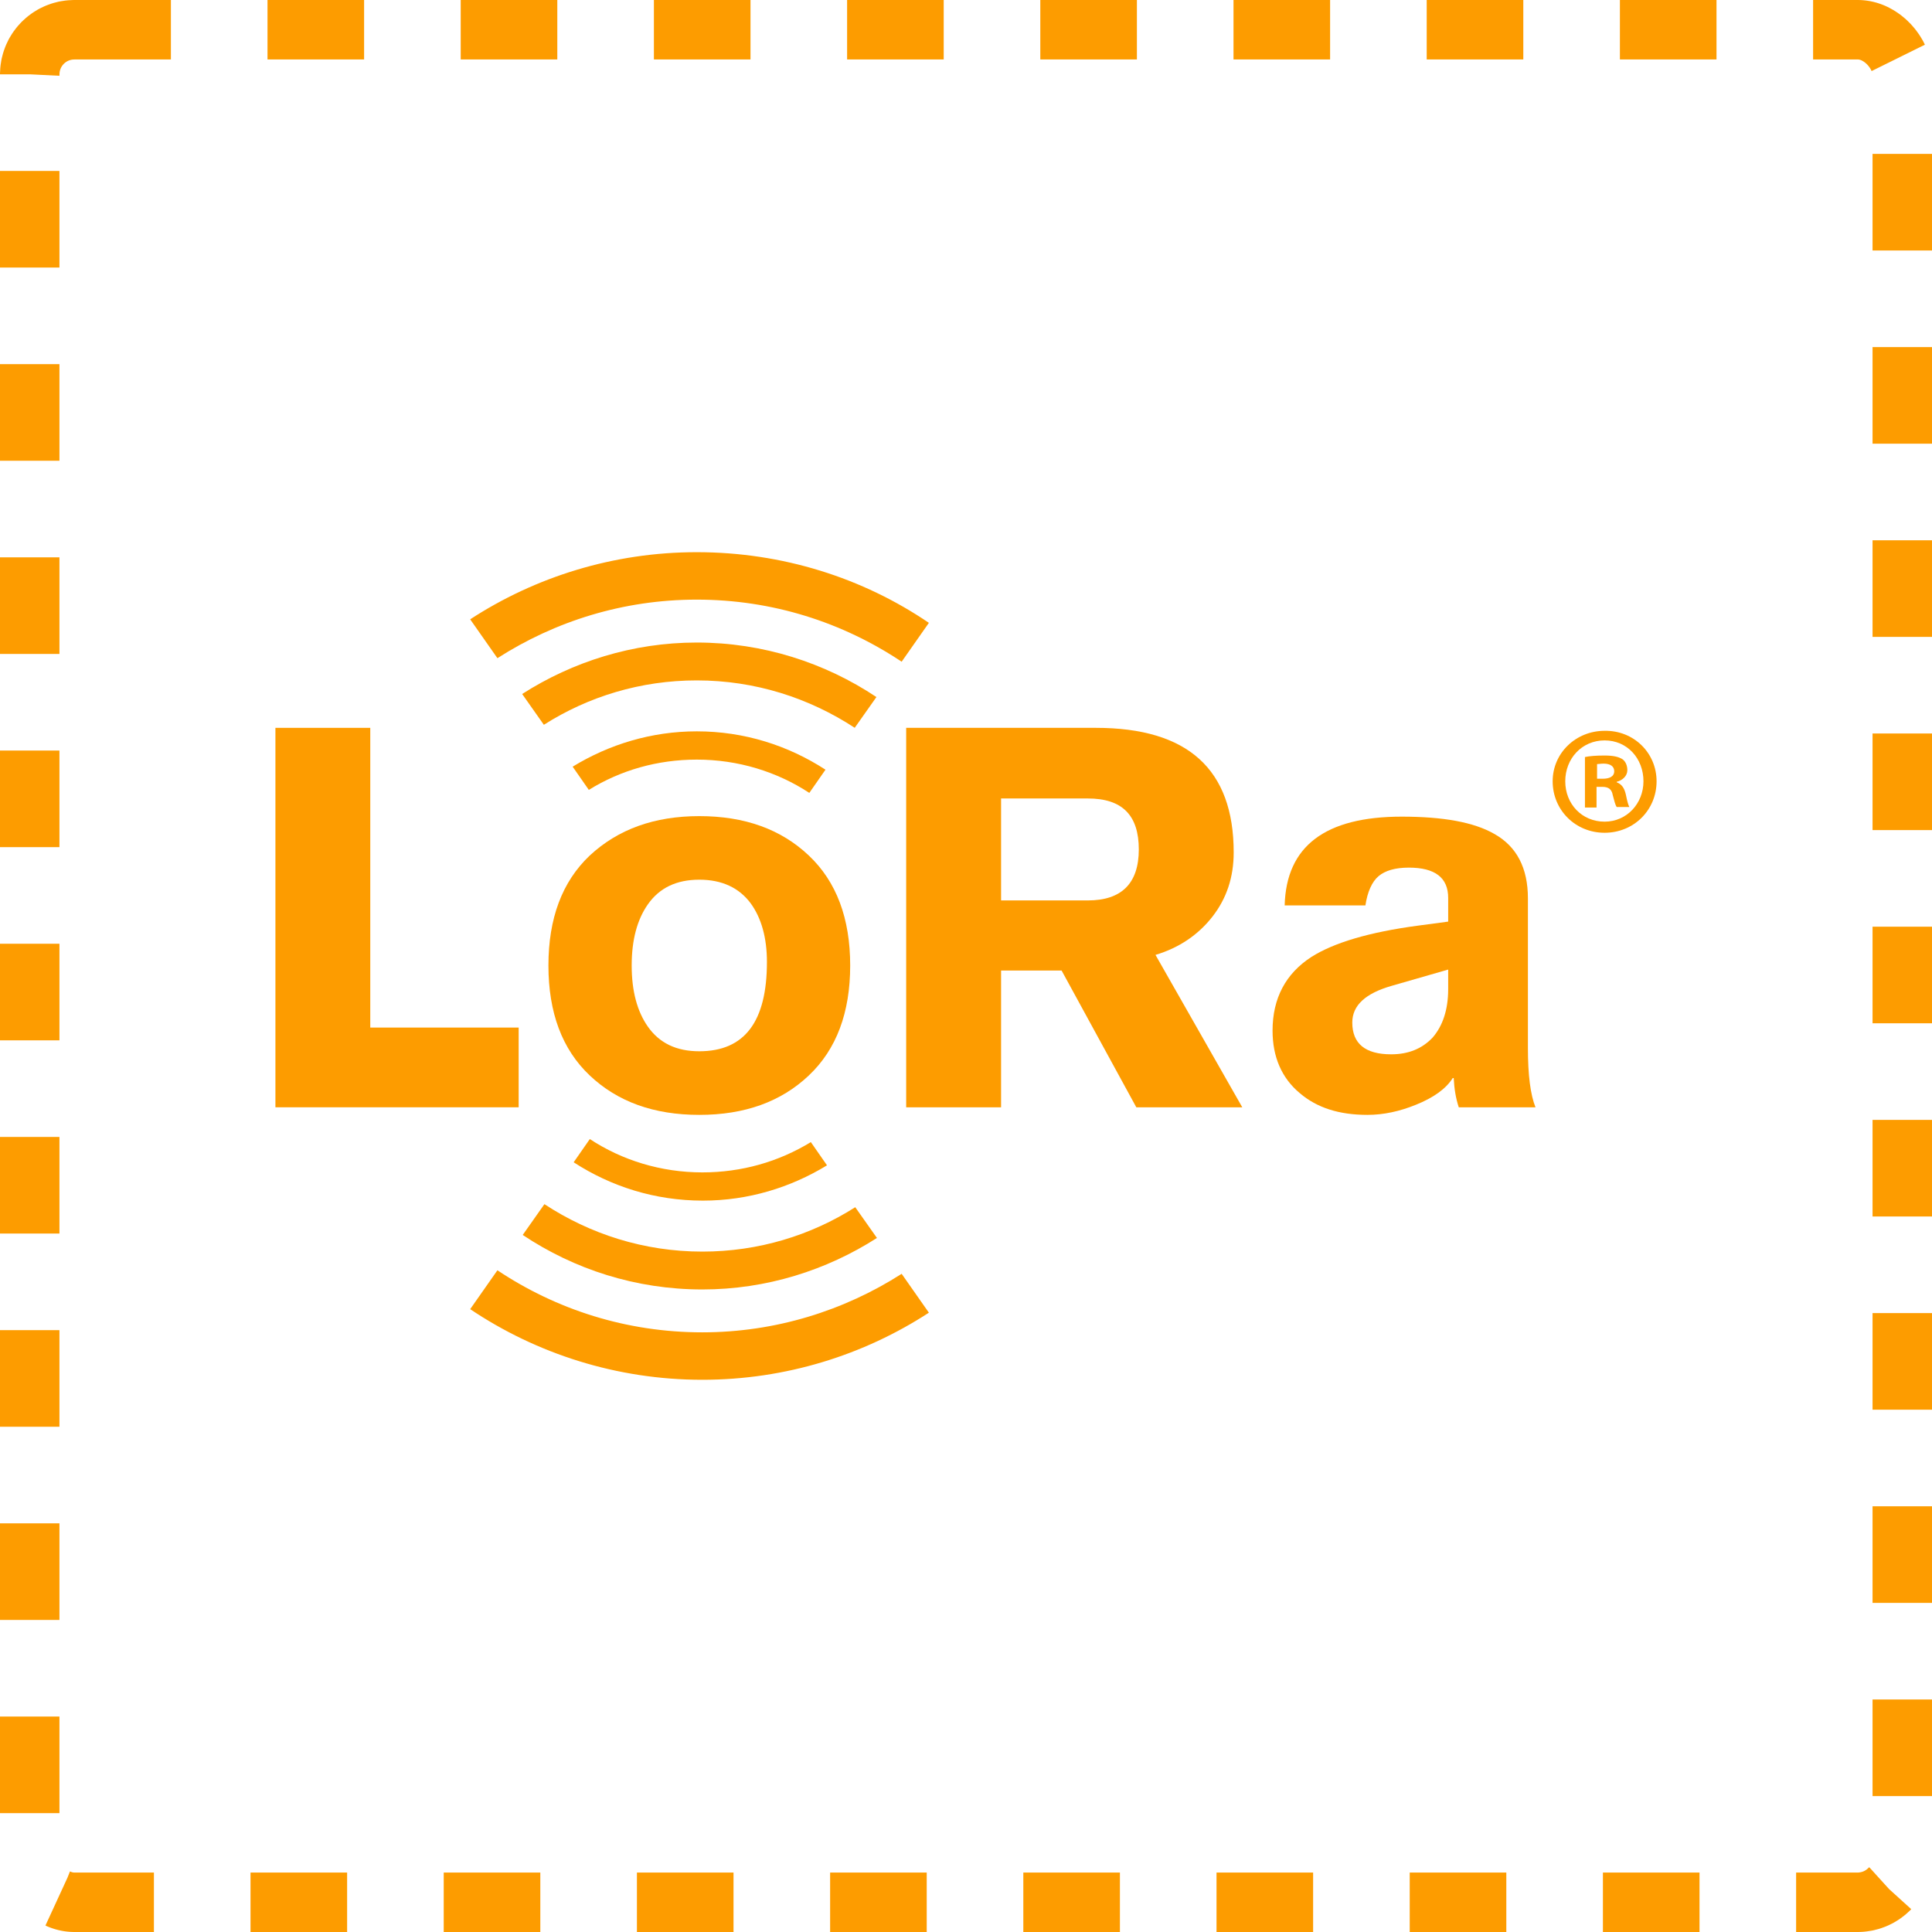 <svg width="52" height="52" viewBox="0 0 52 52" fill="none" xmlns="http://www.w3.org/2000/svg">
<rect x="0.8" y="0.8" width="50.4" height="50.4" rx="1.2" stroke="#FD9C00" stroke-width="1.6" stroke-dasharray="2.6 2.6"/>
<path d="M7.413 29.803V19.59H9.966V27.657H13.96V29.803H7.413Z" fill="#FD9C00"/>
<path d="M26.944 21.477V24.235H29.28C30.19 24.235 30.651 23.773 30.651 22.863C30.651 21.939 30.203 21.491 29.28 21.491H26.944V21.477ZM24.39 29.803V19.59H29.497C31.969 19.59 33.205 20.703 33.205 22.944C33.205 23.61 33.015 24.18 32.635 24.669C32.254 25.158 31.738 25.511 31.1 25.701L33.436 29.803H30.584L28.573 26.122H26.944V29.803H24.39Z" fill="#FD9C00"/>
<path d="M38.978 26.625V26.096L37.47 26.53C36.75 26.734 36.397 27.06 36.397 27.522C36.397 28.092 36.75 28.377 37.443 28.377C37.905 28.377 38.272 28.228 38.557 27.929C38.828 27.617 38.978 27.182 38.978 26.625ZM41.124 24.18V28.214C41.124 28.934 41.192 29.464 41.328 29.803H39.263C39.182 29.559 39.141 29.301 39.127 29.016H39.1C38.923 29.301 38.584 29.545 38.109 29.735C37.674 29.912 37.239 30.007 36.805 30.007C36.044 30.007 35.447 29.817 34.985 29.423C34.496 29.016 34.251 28.445 34.251 27.739C34.251 26.87 34.604 26.204 35.297 25.756C35.895 25.376 36.845 25.09 38.163 24.914L38.978 24.805V24.167C38.978 23.623 38.625 23.352 37.918 23.352C37.552 23.352 37.28 23.433 37.103 23.583C36.927 23.732 36.805 24.004 36.75 24.37H34.577C34.618 22.768 35.677 21.98 37.728 21.98C38.842 21.98 39.67 22.13 40.214 22.442C40.825 22.781 41.124 23.366 41.124 24.18Z" fill="#FD9C00"/>
<path d="M18.822 23.677C18.21 23.677 17.749 23.895 17.436 24.343C17.151 24.75 17.002 25.294 17.002 25.986C17.002 26.679 17.151 27.222 17.436 27.63C17.749 28.078 18.21 28.295 18.822 28.295C20.044 28.295 20.642 27.494 20.642 25.891C20.642 25.239 20.492 24.71 20.207 24.316C19.895 23.895 19.433 23.677 18.822 23.677ZM18.822 21.966C20.044 21.966 21.022 22.319 21.769 23.026C22.516 23.732 22.883 24.723 22.883 25.986C22.883 27.25 22.516 28.241 21.769 28.947C21.022 29.654 20.044 30.007 18.822 30.007C17.599 30.007 16.621 29.654 15.874 28.947C15.127 28.241 14.761 27.25 14.761 25.986C14.761 24.723 15.127 23.732 15.874 23.026C16.635 22.319 17.613 21.966 18.822 21.966Z" fill="#FD9C00"/>
<path d="M18.755 20.445C19.868 20.445 20.914 20.771 21.783 21.341L22.218 20.716C21.213 20.064 20.031 19.684 18.755 19.684C17.532 19.684 16.391 20.037 15.413 20.635L15.848 21.26C16.704 20.73 17.695 20.445 18.755 20.445Z" fill="#FD9C00"/>
<path d="M14.054 18.679L14.638 19.508C15.833 18.747 17.246 18.313 18.753 18.313C20.329 18.313 21.782 18.788 23.005 19.589L23.589 18.761C22.203 17.837 20.533 17.294 18.753 17.294C17.029 17.294 15.412 17.81 14.054 18.679Z" fill="#FD9C00"/>
<path d="M18.753 16.139C20.791 16.139 22.678 16.75 24.268 17.81L25.001 16.764C23.222 15.555 21.062 14.862 18.753 14.862C16.512 14.862 14.407 15.528 12.655 16.669L13.388 17.715C14.937 16.723 16.77 16.139 18.753 16.139Z" fill="#FD9C00"/>
<path d="M18.904 31.555C17.79 31.555 16.744 31.229 15.875 30.658L15.44 31.283C16.445 31.935 17.627 32.315 18.918 32.315C20.14 32.315 21.281 31.962 22.259 31.365L21.824 30.74C20.955 31.27 19.963 31.555 18.904 31.555Z" fill="#FD9C00"/>
<path d="M23.603 33.32L23.019 32.492C21.824 33.252 20.412 33.687 18.904 33.687C17.328 33.687 15.875 33.212 14.653 32.41L14.069 33.239C15.454 34.162 17.111 34.706 18.904 34.706C20.629 34.706 22.245 34.189 23.603 33.32Z" fill="#FD9C00"/>
<path d="M18.903 35.86C16.865 35.86 14.977 35.249 13.388 34.19L12.655 35.236C14.434 36.431 16.594 37.137 18.903 37.137C21.144 37.137 23.249 36.471 25.001 35.331L24.268 34.285C22.719 35.276 20.872 35.86 18.903 35.86Z" fill="#FD9C00"/>
<path d="M44.587 21.028C44.587 21.802 43.976 22.414 43.188 22.414C42.401 22.414 41.79 21.802 41.79 21.028C41.79 20.268 42.414 19.67 43.188 19.67C43.976 19.656 44.587 20.268 44.587 21.028ZM42.129 21.028C42.129 21.639 42.577 22.115 43.188 22.115C43.786 22.115 44.234 21.626 44.234 21.028C44.234 20.417 43.8 19.928 43.188 19.928C42.577 19.928 42.129 20.417 42.129 21.028ZM42.971 21.735H42.659V20.376C42.781 20.349 42.958 20.335 43.188 20.335C43.447 20.335 43.569 20.376 43.664 20.431C43.745 20.485 43.8 20.594 43.8 20.729C43.8 20.879 43.678 21.001 43.514 21.042V21.055C43.65 21.11 43.718 21.205 43.759 21.381C43.8 21.585 43.827 21.667 43.854 21.721H43.514C43.474 21.667 43.447 21.544 43.406 21.395C43.379 21.245 43.297 21.178 43.121 21.178H42.971V21.735ZM42.985 20.96H43.134C43.311 20.96 43.447 20.906 43.447 20.757C43.447 20.634 43.352 20.553 43.161 20.553C43.08 20.553 43.026 20.566 42.985 20.566V20.96Z" fill="#FD9C00"/>
</svg>
